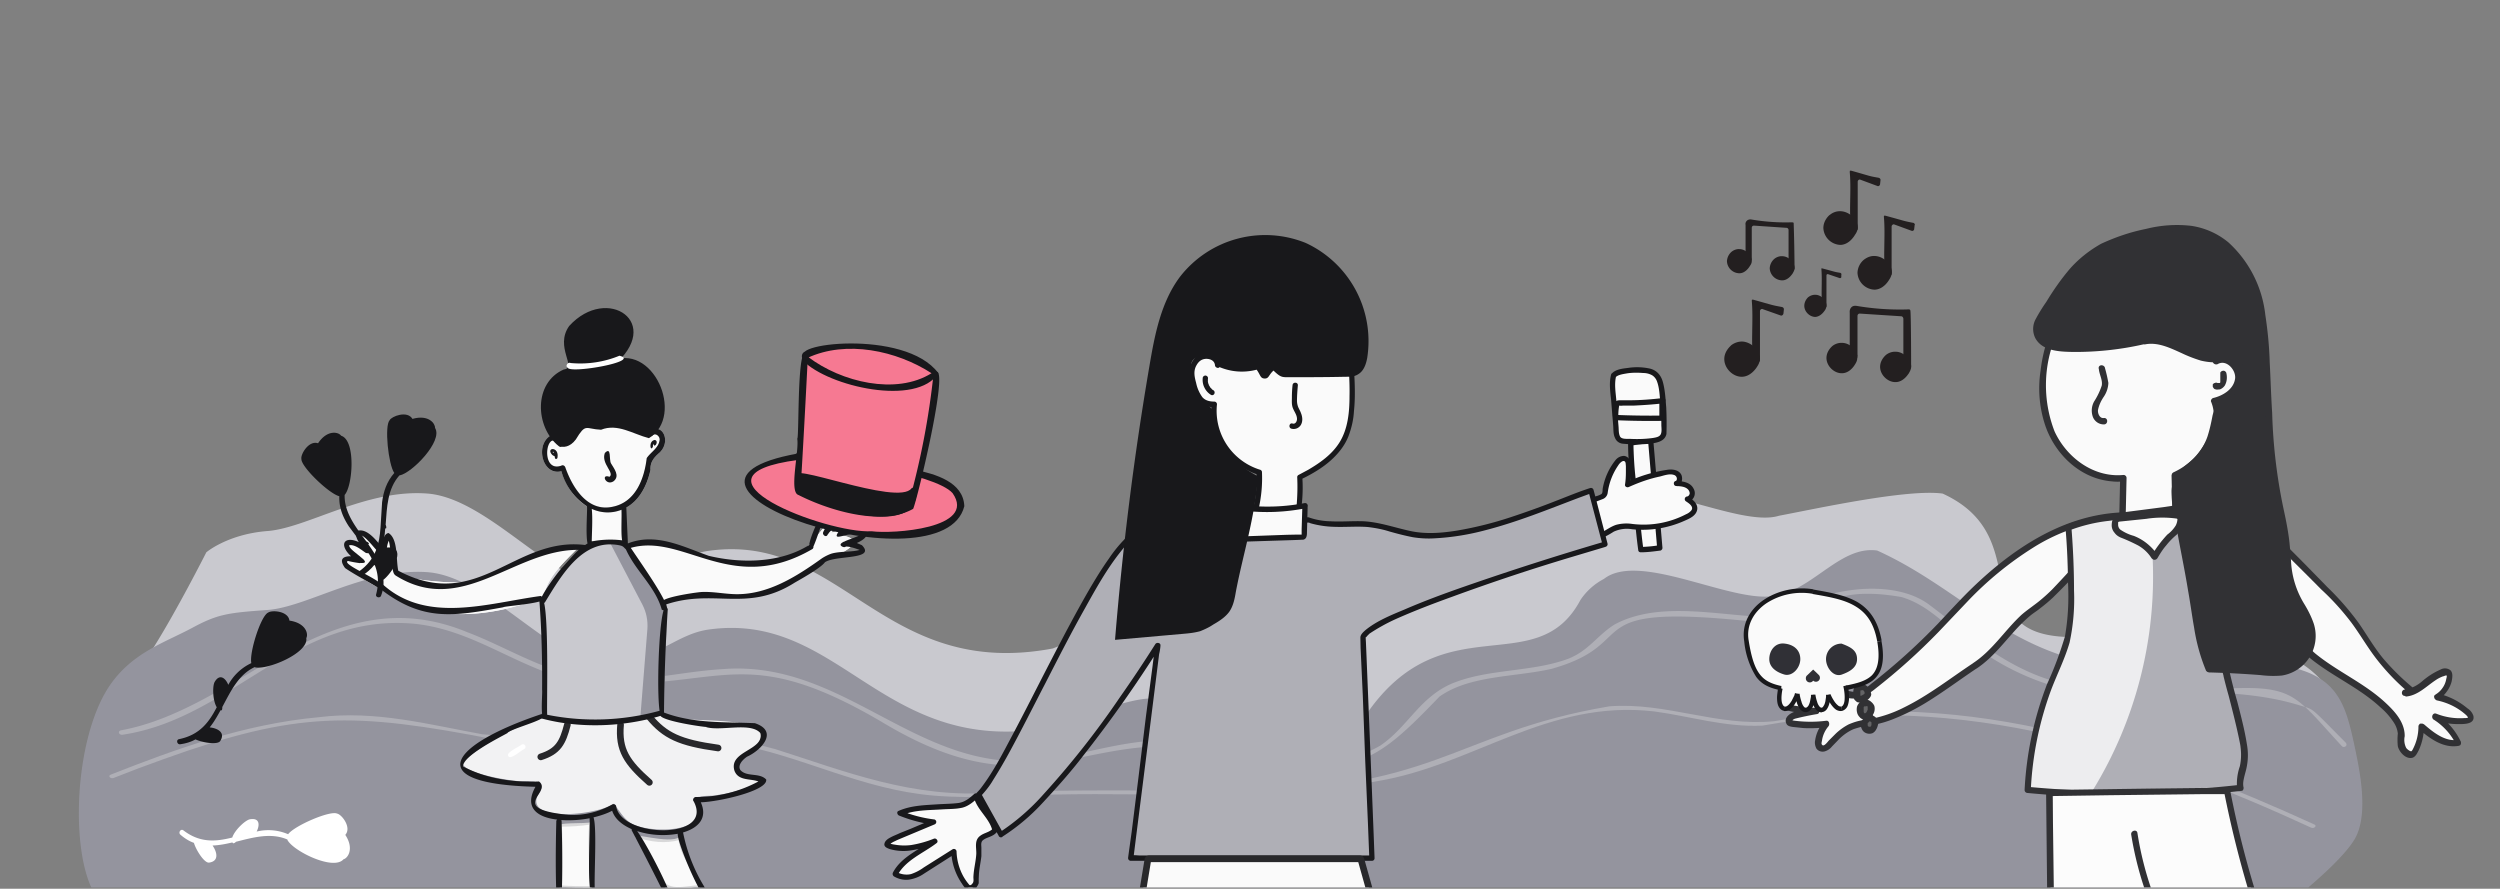 <svg xmlns="http://www.w3.org/2000/svg" width="1128" height="401" fill="none">
  <rect width="100%" height="100%" fill="#808080" stroke="none"/>
  <g clip-path="url(#a)">
    <path fill="#C9C9CF" d="M1046 360.3s-962.5 8.1-983.3-1.9c-20.7-10-9-41.5 6.3-65.8 10.8-17.1 24.1-43.4 24.1-43.4s9.6-8.2 27.6-9.6c18-1.4 44.5-19.1 72.3-16.9 27.8 2.3 57.5 42 80.5 41 23-1.1 31.2-13.2 46.5-15.2 59.7-8.2 78.3 58.5 155 44.1 0 0 33.4-13.3 44-12.9 29.3-.8 66 39.9 97.3 7.4 34.6-50.8 77-14.7 96.9-52a28.2 28.2 0 0 1 10.5-9.4c16.6-13 60.7 12.7 79 7 16-3 57.7-12.2 73.8-10 48.6 22.2-1.3 75.3 80.2 62.9 54.7-3.2 87.3 9.6 96.1 29.7.8 8-6.9 45-6.9 45Z"/>
    <path fill="#94949E" d="M1022.3 415.7S61.1 421 46.1 407.5c-15.1-13.4-14.2-74.4 4.4-99.6 10.2-13.8 23.9-18 36.4-24.7 11.5-6.2 16.1-6.7 34-8 18-1.4 44.6-19.2 72.4-17 27.8 2.4 57.3 42.1 80.4 41 23-1 31-13.2 46.4-15.2 59.8-8.1 78.3 58.6 155.1 44 0 0 33.4-13.2 44-12.8 29.3-.8 65.8 39.9 97.1 7.4 34.6-50.8 77-14.6 96.8-51.9a28.8 28.8 0 0 1 10.6-9.5c16.6-13 60.6 12.8 78.8 7.2 16-3.2 28.4-22.3 44.5-20 48.5 22 69.2 63.5 150.6 51 54.6-3.1 59.3 12 64.6 36.4 2.6 12.1 6.8 32.2 0 43.2-8.5 13.7-39.9 36.7-39.9 36.7Z"/>
    <path fill="#AFAFB6" d="M1056.6 336.6c-23.2-25-21-28.3-63.4-25.2-20.5.7-41.6 3.9-61.7-.5a114 114 0 0 1-43-21.2c-10.2-6.6-17.7-16.5-30.5-20.3-39-6.8-36.4 12-64 11.4-85.5-9.5-51.3 9-94 21-16.7 3.8-36.8 2.8-50.5 12.5-30.1 31.3-39 37.4-90.6 26.4-70-17.4-87.7 29.3-161.1-15-64.2-37.7-72.4-13.2-134.9-17.8-27.3-4.7-47.4-23.3-75.4-26.4-54.3-5.4-82.9 42.6-132.1 50-1.8.3-2.5-1.7-.7-2 54.2-10 93.7-70 156-44.3 16.7 6.3 31.7 16 50 20 22 4.7 43.5-2 65.4-3.3 54.9-4.3 87.2 46.5 142 41.2 20.3-2.1 39.3-9.7 60.1-9 31.1 1 66.2 19 94.6 2.3 12.8-8.6 18.2-23 34.4-28.8 15.8-5.8 34.4-4.5 50.2-10.3 9.4-3.6 13.3-10.7 21.2-15.6 20.8-11 47.8-3.6 71-3.2 9.7-.4 16.2-6.3 24.2-9.8 14.7-4.4 34.5-4.9 46.6 4.1 19.7 14.8 39 32.7 67.1 36.9 31.4 4.4 69.7-1 100.2 8.6 6.6 2 4 0 20.6 16.7 1.3 1.3-.6 2.8-1.7 1.6Z"/>
    <path fill="#AFAFB6" d="M1042.7 373.4c-73.2-33.8-157.3-62.3-247.5-46-17 .8-32.3-4.2-48.8-6.4-48.2-5.6-81.4 24.3-125.2 31.5-47.2 9-97 5-145.4 6-18 .3-36.2 2-54.2.5-33-2.7-59.5-18-91.2-23.6-35.1-8.1-71.2-1.4-106.8-1.7-64.5-12.5-89.2-13-150 8.9-7.6 2.7-15 5.5-22.3 8.4-1.5.6-2.8-1-1.3-1.5 29-11.4 60-22.8 93.9-25.9 25.4-3.2 49.5 3.3 73.7 7.7 27.4 2.8 54.5-3.7 82.1-1.5 17.2 1 34.1 3.8 50.1 8.2 31.4 10 62.3 22.5 98.5 19.6 34-1.5 68-.8 102-.9 97.3 1.5 104.3-25.9 175.8-38 25.6-2 48.8 9.3 74.5 6.7 88-16.1 172.5 14.1 243.6 46.6 1.4.5 0 2.1-1.5 1.4Z"/>
    <path fill="#18181B" d="M130.6 280c-.6-4.4-8-4.8-9.6-3.6-3.3 1.4-8.6 18.1-7.6 22.8A22.8 22.8 0 0 0 103 309c-1.2-3-3.9-5.3-6.2-1.2-1 2-.8 8.4 1 11.3-3.4 6.6-7.6 12.5-17 14.4-1.5.3-.9 2.6.6 2.3 2.7-.4 4.9-1.1 6.8-2.2 3.2 1.5 10.1 2.6 11.2.7 2.5-4-1.6-5.8-4.8-6.1 1.9-2.3 3.4-5 4.9-7.7h.5c.3-.4.3-.9.3-1.5 3.8-7.1 7.3-14.6 14.6-18l.2.1c5.4 1.3 24.2-6.4 23.1-13.2 1-1.7 0-6.8-7.7-7.9Z"/>
    <path fill="#fff" d="M155.8 376.7c3-3.4-1.7-9.3-3.7-9.6-3.2-1.5-19.3 5.5-22.1 9.3a22.5 22.5 0 0 0-14.2-1.2c1.5-3 1.4-6.4-3.2-5.5-2.2.6-6.8 5-7.8 8.2-7.2 1.8-14.4 2.6-22-3.2-1.2-1-2.6 1-1.3 2 2 1.7 4 2.9 6 3.6 1 3.4 4.8 9.3 6.9 8.9 4.7-.7 3.4-5 1.5-7.7 3-.1 6-.7 9-1.4 0 .2.2.3.3.4.5 0 .9-.3 1.3-.7 7.9-2 15.8-4.2 23.2-1v.2c2.6 5 20.8 14 25.3 8.7 1.8-.4 5-4.6.8-11Z"/>
    <path fill="#FAFAFA" d="M266.9 229c5 .2 9.5 1 14.5.7.1 4.6-.1 10 .5 14.6-5.5.6-10.4 0-16 0 .4-4.9.6-9.6.5-14.3m-5.8 17.4c-18.2-.6-32.7 12-50 15.4a128 128 0 0 1-28.7-2.6c-3.8-1-5-15.8-6.7-17.5l-1.4 6.8c-2-1.2-8.6-9.6-11.2-7.6 1.7 2.8 1.6 4.8 4 7-3.7 0-5.8-5-9.5-3.4-2.2 1 3.8 3.8 4.3 4.7-14.7 3.2 7 13.4 12 16.5 21.3 14.8 48.9 12 71.9 2.5 1.6-8.8 9.2-15.6 15.3-21.8"/>
    <path fill="#FAFAFA" d="M260.6 247.4c-18.2-.6-32.7 12-50 15.4a128 128 0 0 1-28.7-2.6c-3.8-1-5-15.8-6.7-17.5l-1.4 6.8c-2-1.2-8.6-9.6-11.2-7.6 1.7 2.8 1.6 4.8 4 7-3.7 0-5.8-5-9.5-3.4-2.2 1 3.8 3.8 4.3 4.7-14.7 3.2 7 13.4 12 16.5 21.3 14.8 48.9 12 71.9 2.5 1.6-8.8 9.2-15.6 15.3-21.8m23.4-.9c13-3.5 29.6 4.2 47 7.7 3.8.3 19.5-1.4 28.5-3.7 3.8-1 13-13.9 14.7-15.5l-6.4 5.8c2-1.2 8.5-9.5 11.2-7.5-1.7 2.7-1.7 4.7-4 6.9 3.6.2 5.8-4.9 9.5-3.3 2.2 1-3.8 3.8-4.3 4.7 14.7 3.2-7.7 10.9-12.7 13.9-19 18.5-49.5 11.5-68 15.5-6-8-12-16.8-15.5-24.5Z"/>
    <path fill="#FAFAFA" d="M284 246.5c13-3.5 29.6 4.2 47 7.7 3.8.3 19.5-1.4 28.5-3.7 3.8-1 13-13.9 14.7-15.5l-6.4 5.8c2-1.2 8.5-9.5 11.2-7.5-1.7 2.7-1.7 4.7-4 6.9 3.6.2 5.8-4.9 9.5-3.3 2.2 1-3.8 3.8-4.3 4.7 14.7 3.2-7.7 10.9-12.7 13.9-19 18.5-49.5 11.5-68 15.5-6-8-12-16.8-15.5-24.5Zm-31.1 125.9c4.5 0 9.1-.4 13.6-1-.7 9.5 0 19.4.3 29-4.6 0-9.3 0-14-.3l.2-27.4"/>
    <path fill="#D8D8D9" d="M252.9 373c4.6 0 9.2-.3 13.7-1l-.8-.5c-.6 9.6.1 19.3.4 28.9l.6-.6c-4.6.1-9.3 0-14-.3l.7.7c-.6-.6 1.2-28.2-.5-28-1.7-.2-.1 27.4-.7 28 4 1.8 10 .5 14.6.8.7-8.7.5-21.7-.5-30-1.8.8-16.6-.2-13.5 2Z"/>
    <path fill="#FAFAFA" d="M287.1 377.3c6.5 2 13.6 3 19.5 1 .7 8.2 7.1 14.3 9.3 21.8-4.8 0-11.6 2-15.7-.3a250 250 0 0 0-13-22.5Z"/>
    <path fill="#D8D8D9" d="M287 377.8c6.3 2 13.3 3.1 19.8 1.1l-.7-.4c.8 8.2 7 14.1 9.2 21.7l.5-.8c-6.6.1-15.5 3.7-17.7-4.8-1-1.5-11.1-21.5-11.5-17.1 4 6 7.7 12.4 11.1 18.8 1.6 3.6 2.5 5.6 7 5 3.6-.5 8.8.6 11.8-1.4-3-7.4-7.8-15-10-22.2-4.4 3.4-22.9-2.7-19.5.1Z"/>
    <path fill="#F2F2F3" d="M341.7 350.6c-3.8.8-10.7.2-9.7-5.2 1.1-4.4 6-6 9.2-8.7 13-15.8-35.3-9.4-42.4-14a124 124 0 0 1-53.9 1.4l-.8.2h-.2a106.4 106.4 0 0 0-35 19.2c-2.2 5.2 21.9 9 26.3 9 4.9-.3 12.6 0 7.3 6.5-5 12.3 27.2 8.7 34.5 3.6 3 3.9 5.3 8.6 10.4 10 8.2 3 32.4 3.3 27.8-10.7-2.5-4 6.6-2.2 9-3.3 2.6-.1 23.2-4.7 17.5-8Z"/>
    <path stroke="#28282B" stroke-linecap="round" stroke-linejoin="round" stroke-width="3" d="M256 327c-2.1 8.2-4.2 12-12 14.5m36-14.5c-1 11.4 2.8 17 13 26m0-29.5c7 8.4 13.6 11.6 31 14"/>
    <path fill="#C9C9CF" d="M291.7 259c-3.6-3.7-6.7-10-9.6-13.3-10.5-1.3-12.8.3-17.6 1.3a1 1 0 0 0-1.4.2l-.4.6c-8 10.3-20.3 19.7-16.7 34.2.4 11 .5 22.3 0 33.3-.5 6.8-1 9.4 7 9 14.4.9 29 1 43.2-1.4 3.8-.1 3.6-4.2 3.2-7-.6-12.8-.5-25.7.3-38.5.9-7.1-4.7-12.8-8-18.5Z"/>
    <path fill="#94949E" d="m282.8 244.5-7.4.7 14.5 27.7c1.7 3.3 2.5 7.1 2.2 11l-3.2 40 10.6-2.4 1.5-47.2-18.2-29.8Z"/>
    <path fill="#FAFAFA" d="M262.2 176.6c14-8.7 37.2 1 31.4 19.1 1.2-1.8 4.5-.9 5.2 1.2 1.4 4.7-4 7.5-6.1 11-1.7 27.6-31.1 30.1-38.6 3.2-6.2 3-10.3-5.5-7.5-10.5.4-2.6 4.8-4.8 5.6-1.4-3.8-9.2 1-18.3 10-22.5"/>
    <path fill="#D8D8D9" d="M262.7 177.7c13-8 35.2.4 29.7 17.7-.6 1.4 1.4 2 2.1 1 1.5-1.3 3.6.8 3.1 2.4-.4 3.4-4 5.3-5.7 8-1.1 9.3-5 20-15.6 21.8-11.2 2.4-18-8.7-21.2-17.8-.2-.7-1.1-1.1-1.8-.7-8.9 3.2-7.3-14.1-2.4-11l2.4-.3c-3.7-8.4 1.3-17.6 9.4-21.1 2.9-9.6-21.9 12.3-10.4 22.7 3.3-1.7-2.2-5.7-4.3-3.6-7 4.8-2.5 19.6 6.7 15.3l-1.8-.7c7 25.3 34.9 27.3 40.6.7-.2-3.4 1.4-5.7 4-7.8 5.7-5.2 1.2-14.5-5-9.3l2.2 1c6-19.6-18.2-29.5-33.2-20.5-1.4.8-.1 2.8 1.2 2.2Z"/>
    <path fill="#18181B" d="M253 200.5c-10.8-8.6-10.7-28.8 3.7-33.4 3.9-.5-3.3-10.9-.2-16.6 10.8-20 44.2-7.9 19.1 13.9 17.9-8.6 31.2 21.1 17.3 32.2-5.9-1.5-11.7-5.3-18-4.7-3.3 1-6.3 1.3-9.4-.1-5.7-.2-6.8 11.4-13.3 8.2"/>
    <path fill="#18181B" d="M253.8 199.7c-9.7-7.7-10.5-26.2 2.4-31 1.7-.8 3.4-1.6 3-3.7-8-16.2 7.3-28.5 21.9-21.2 9.8 10.9-12.9 22-4.8 21.6 16.6-7.5 28.1 19.3 16.4 30-6.4-2-13.3-6.4-20.2-4.3-4.8 1.4-9-3-12.5 2.8-1.7 2.3-3.8 6.5-7.2 5-5.3 0 1.7 6.5 7-.6 4.6-7.6 4.3-4.7 11.4-4.4 7.5-3 14.5 2 21.6 3.8 16.6-10.2 1.6-44.2-17.8-34.4l1.5 1.9c23.4-19.4-2.5-37-19.7-18.1-6.7 9.5 3.8 18.9-2.4 19.6-13.8 6-13 26-2.3 34.6 1.2 1.1 2.8-.5 1.7-1.6Zm19.1 4.7c-1.8 4.9 4.7 9 2 10.8.2 0 0 0 0-.1-4-1.4-1.4 4.4 2 2 2.9-2.4.2-5.6-1.2-8-1-1.6.3-7.9-2.8-4.7Z"/>
    <path fill="#fff" d="M256.2 166c1.7 2.6 33.2-3 23.3-5.5a46.5 46.5 0 0 1-22 3.3c-1.4-.6-2.6 1.5-1.3 2.1Z"/>
    <path fill="#18181B" d="M251.5 206.7c1.1-5.5-5.6-4.9-2.3-1.4 2.5 1.8 2.5-.4.1-1.2.1 0 .1.4.1.1l.1-.5c0-.1 0-.1 0 0 0 0-.3 0 0 0-.3 0 0 .1 0 0 .2.1.9 1.4.9 1.7-.3.8.1 2.5 1.1 1.3Zm43.1-5.2v-.5l.2-.5.2-.3c0 .2.2-.2.3-.3l.3-.2h-.1l-.4-.1-.1-.2c-.5 3.9 2.8-.2.5-.9-3.1.4-2 5.8-.9 3Z"/>
    <path fill="#18181B" d="M282.6 229c5-2.8 9-8.4 10.9-17-.2-3.3 1.4-5.5 4-7.7 4.8-4.4 2.3-11.7-2.2-10.7 3.3-17.8-19-26.6-33.4-18.3-3.6.5-14.8 12.2-12.2 21-.7 0-1.3 0-1.7.5-6.6 4.6-3 18 5.3 15.8a27.5 27.5 0 0 0 11.5 15.8c.4.3-.7 12.6.3 16.8l-1.1.7c-31.9-3.9-48.4 30.7-84.3 11.6-1.1-5.2 0-14.3-4.4-17-2 .3-2.8 3.5-3 6.4-3-3.8-7-8.6-11-7.4-1.1 1.6-.5 3.4.6 5.1-6.6-3-9.2 1.1-3.5 6.4-3.3-.1-5.8 1.1-2.7 5.3 4 2.8 10.9 6.4 15.1 9h.2l.2.1c19.4 15.2 33.2 12.7 55.9 8.6 0-.4 11.4-1.2 16.3-2.6 1 13.3 1.3 26.5 1.2 39.8.2 1-.4 7.5 0 10.8a1 1 0 0 0-.4.3h-.2c-39.9 13.4-55.3 31.3-2.4 32.7-5.3 9.5.9 13.8 9.8 14.8a1 1 0 0 0-.4.9c-1.4 57 4 55.8 2.4 0 0-.3 0-.5-.2-.7 4.1.3 8.7 0 12.8-.8.5 3.6-2 42 2.6 33.8-1-2.3 1-29-.8-34.2 3.3-.8 6.2-1.8 8.4-3 1.2 3.7 4.5 6.4 8.8 8.3v.5c6 11.4 11.8 22.8 17.5 34.4 6.3 5.3-8.8-25.4-15-34a38.5 38.5 0 0 0 18.3 1.2c-.5 4.2 14.7 39.7 16 29.8a74.8 74.8 0 0 1-13.6-30.4c6.9-2 11.2-6.5 8-13.6 8-.2 30.4-5.2 29.5-10.3-3.1-3.2-8.6-1-11.6-4.2-1.5-2.3 1.2-4.9 3-6.1 6.6-3 14.3-11.5 3.5-15.1-13.7-.6-27.8.2-41-4.8a839 839 0 0 1 1.7-46.7l-.3-.5-.4-1.6c21.7-7.2 36.5 3.7 57.8-9.7 1.3-.8 11.8-6.5 13.8-9.3 4.7-3.3 23.3-1 16.7-7.7l-2.3-1c7.8-3.4 5-7.9-3.8-6.2 7.2-8-.8-7.9-7.3-2.9.2-2.9-.8-5.4-4.4-4-1.1.6-5.5 10.1-6 14-13 8.2-30.6 8.4-45.3 4.9-11.8-4.2-23.9-10.6-36.5-5.6M255 210.8c-.2-.7-1.1-1.1-1.7-.7-9 3.2-7.3-14.1-2.5-11h.3l1.1 1.3c1.3-.7 1.2-1.7.6-2.5-3-8.2 2-16.8 9.8-20.2 13-8 35.2.4 29.7 17.7-.6 1.3 1.4 1.9 2.1 1 1.5-1.3 3.6.7 3.2 2.3-.5 3.5-4 5.3-5.8 8-1.1 9.3-5 20-15.6 22-11.2 2.3-18-8.8-21.2-18Zm12 18.8c4.4 2 9.1 2.1 13.4.4.2 3.4-.3 10.6.3 13.8a43 43 0 0 0-13.7.5c0-2.7.5-10.6 0-14.7Zm12.3 16.4c1.4.3 1.7.4 2.7 1.5.3.2.5.5.6.8 4.4 9.5 13.2 16.6 16 26.8l.8.3c-2.2 7-3.1 36.4-1.8 45.3a109.5 109.5 0 0 1-50.7 1.8c-.3-2.5.8-41.3-1.4-50.5l.3-.1c7.6-12.4 17-29 33.5-25.9Zm-34.8 23.2-.5-.3c-23.8 3.2-51.7 12.9-71.7-5.6a1 1 0 0 0-.8-.2c-3.8-3.2-17.4-8.8-14.5-10a45.8 45.8 0 0 0 5.5 1v-.1c2.8.2 2.5-.6 1.2-1.9l-.2-.1c-2.1-2-6.3-4.6-5.9-6 2.6-.4 5.4 2.1 7.5 3.5 5.3 1-1.7-5.5-2.1-7.9 2.4.7 6.5 6.7 9.2 9 1.3 1.1 2.2 1.3 2.4-.5-.3-2 0-4.2.8-6.1 1.1 3.4 1.1 13.6 2.6 15.2l.4.4c30 19 53.6-11.8 82.7-11.5-2 1.8-4.1 4.3-7.2 7.7-1 .9-7.1 8.8-9.4 13.4Zm74.2 58.9c6.7 1.9 20.1-2.4 24.4 2.7 1.8 7.8-14.5 8-11.7 17 1.8 4.6 7 3.4 10.8 4.8a59 59 0 0 1-28.2 7c-1 0-1.7 1.3-1 2 9.3 17.5-33 16.5-35 2.1-.2-.7-1.1-1.1-1.8-.7-5.9 3.3-12.6 5-19.4 4.7-28.6-2.8-7.2-10.2-13.6-15.1-11.7.5-24-1.3-34.3-6.8.1-4.8 15.5-12.5 20-15 1-1.6 12-4.5 15.4-6.6h.2c17 4.6 36.9 3.8 53.5-1.2 1.8 2.5 19.1 5 20.7 5Zm57.3-78.5c-1 .1-3.7 1.3-5.4 2.5-11.2 8-23.8 16-38 16-5.3 0-10.4-1.2-15.8-1-1.4 0-13.8 1.7-17.2 3.6-3.2-6.5-11.2-17.8-15-23.5 24-6.8 45.5 21.8 82 .5.3-.3.5-.7.4-1.1 1.9-4.2 2.9-8.8 5.2-12.7 2.3-.3.3 4.3-.6 5.8l-.1.2v.1c-.7 1.1 1 2.6 1.8 1.5v-.2h.1l.7-1c2.5-2.9 7-4.6 9.2-6a58.1 58.1 0 0 0-5 5.7c-1.5 2.2-.7 2.4 1.1 2 2.5-.5 6.8-2 9.3-1-1.5 1.2-5.8 2.3-8 3.5h-.3v.1c-1.3.7-1.7 1.5 0 2.2h.3v.1c.4 0 .8-.2 1.1-.3 2.3 0 5.2 1.3 6.1 1.5-3 1-8.1.6-12 1.5Z"/>
    <path fill="#fff" d="M235.3 336c-.7.8-7.1 3.4-6 5.1 1 2.1 6.2-2.9 7.2-3.1 1.4-.8.2-2.9-1.2-2Z"/>
    <path fill="#FAFAFA" d="m981.5 236.5-.5-22a30 30 0 0 0 13.5-11.6c4.5-6.6 7.5-14.3 4.3-21.6 5.2-1.2 10.3-5 11-10.2.7-5.3-5.5-10.7-10-7.9a64.5 64.5 0 0 0 5.5-24.7c0-8.6-4.3-16.7-11.6-21.3-3.8-1.9-8-2.8-12.3-2.8a57.6 57.6 0 0 0-58 45.9 53.9 53.9 0 0 0 3.4 37.4c6 11.3 18.6 19.5 31.3 18.2l-.5 22.3 23.9-1.7Z"/>
    <path fill="#313134" d="m982.9 236.5-.5-22-.7 1.3c2.8-1.3 5.3-3 7.7-4.8a36 36 0 0 0 6.8-8c4.3-6.5 7.1-14.6 4-22.2l-1 1.8c5.8-1.4 12.6-6.2 12.2-12.8-.4-5.7-6.8-11.2-12.4-8l2.1 1.7c3.6-8 5.5-16.6 5.6-25.3a28.4 28.4 0 0 0-7.4-18.6c-5.3-5.5-13-6.9-20.5-6.9a59 59 0 0 0-51.1 31.2 69.4 69.4 0 0 0-7 23.4c-1.2 8-.6 16 1.8 23.7 4.2 13.5 15.8 25 30.4 26.2 1.7.2 3.4.2 5.1 0l-1.4-1.4-.5 22.3c0 .4.2.8.4 1 .3.3.7.5 1 .5l21-1.5 3.1-.2c1.9 0 1.9-3 0-2.9l-21 1.4-3 .2 1.4 1.4.5-22.3c0-.4-.1-.7-.4-1-.3-.3-.6-.4-1-.4-13.5 1.3-25.7-7.9-31.1-19.7a57.8 57.8 0 0 1 1-44 56.4 56.4 0 0 1 45-34.6 34 34 0 0 1 20.6 2.6c5.3 3.5 8.9 9.1 9.9 15.4 1 7.8 0 15.6-3 22.9l-2 5.7c-.5 1.2 1 2.2 2.1 1.7 3.9-2.3 8.2 2.5 7.9 6.3-.5 5-5.6 8-10 9-.4.2-.7.5-.8.8a1 1 0 0 0 0 1c2.9 7.2 0 14.5-4 20.5-1.7 2.6-3.8 5-6.2 7a33 33 0 0 1-7 4.3l-.5.5-.2.8.5 22c-.3.7.1 1.5.8 1.8.7.3 1.5 0 1.8-.8v-1Z"/>
    <path fill="#FAFAFA" d="M1085.4 312.8c6.7-.3 11-7.8 17.6-9.3a2 2 0 0 1 1.8.3l.4.7v.8c-.2 3.8-2.3 7.3-5.6 9.2 5.1 1.1 10 3.5 14 7 .8.7 1.7 2 1 3.1l-.8.7-1.2.2c-4.7.4-9.5-.2-14-2 4.6 3 8.3 7 10.7 11.8-6.2 1.3-12-3-16.9-7.3 0 4-1 8-3 11.6-.3.4-.6.8-1 1-.5.2-1 .2-1.4 0-1-.3-1.7-.8-2.3-1.5-.6-.7-1-1.5-1.3-2.5-.2-1.6-.2-3.3 0-5-.2-5-4-9-7.6-12.5-10-9.6-26-16.2-36-25.9-7.5-7.7-38.1-44.1-45.8-51.6 5-4 10.4-7.7 16-11a3 3 0 0 1 1.6-.7c.5.1 1 .4 1.4.8a1136 1136 0 0 1 44.2 43.6c7.1 7.8 11.9 18.4 19 26.1a80 80 0 0 0 12.4 11.6"/>
    <path fill="#313134" d="M1085.4 314.3c5.4-.4 9.2-4.5 13.4-7.3a15 15 0 0 1 3.4-1.8c.3 0 1.4-.6 1.7-.4.3.2-.2 1.6-.2 1.8a9.6 9.6 0 0 1-1.7 3.9 9.7 9.7 0 0 1-3 2.8l-.7.6a2 2 0 0 0 .4 1.6l.7.5c5 1 9.7 3.3 13.5 6.8.2.3.7.7.6 1-.1.2-1.3.2-1.6.2-4.4.3-8.7-.4-12.7-2-1.6-.6-2.5 1.8-1.1 2.7a28 28 0 0 1 10.1 11.2l.9-2.1c-5.9 1-11.2-3.4-15.4-7-.3-.1-.5-.3-.8-.3h-.8c-.3 0-.5.3-.6.5-.2.2-.3.5-.3.8a22 22 0 0 1-2.6 10.4c-.4.7-.5 1-1.3.6a5 5 0 0 1-1.6-1.3 8 8 0 0 1-.7-5.3c.1-6.5-4.8-11.6-9.3-15.7-9.4-8.5-21.2-13.6-31-21.6-5.4-4.7-10.4-9.9-15-15.4l-18.5-21.4c-5.2-6-10.2-12-15.8-17.6v2a72 72 0 0 1 11.5-8.1l2.7-1.8 1.2-.8c.7-.4 1-.6 1.6-.1l2 1.8a1881.7 1881.7 0 0 1 33 32.5c5 4.6 9.5 9.6 13.6 15 4 5.4 7.5 11.6 11.8 17a99.4 99.4 0 0 0 15 15.3c1.5 1 3-1.5 1.5-2.5a108.3 108.3 0 0 1-14.1-13.8c-4.1-5-7.3-10.6-10.9-15.8-4.3-5.9-9.1-11.4-14.3-16.4-11-11.3-22-22.6-33.7-33.2-1-.9-1.8-1.7-2.8-2.4-2.6-1.8-5 .4-7.2 1.8a80.4 80.4 0 0 0-13.3 9.5c-.3.3-.5.6-.5 1s.2.8.5 1c5 5 9.6 10.5 14.2 15.8l19.5 22.3c4.7 5.8 9.8 11.3 15.4 16.2 10.1 8.3 22.5 13.5 32 22.4 2.5 2.1 4.6 4.6 6.3 7.3a11 11 0 0 1 1.5 4.5c-.2 1.9-.2 3.8 0 5.7.6 2.6 3.6 6 6.6 5.2 1.5-.5 2.2-2.2 2.9-3.5a26.2 26.2 0 0 0 2.3-10.6l-2.5 1c5.1 4.4 11.2 9 18.3 7.7l.6-.3.3-.6v-.6c0-.2 0-.4-.2-.6-2.4-5-6.3-9.4-11-12.4l-1.2 2.7c3.5 1.3 7.1 2 10.8 2 2.5 0 8 .3 7.2-3.7a6.4 6.4 0 0 0-2.7-3.4 31.7 31.7 0 0 0-13.5-6.7l.4 2.6c1.5-.9 2.8-2 3.8-3.5 1-1.3 1.8-3 2.2-4.6.3-1.6.7-3.8-.6-5a4 4 0 0 0-4.4-.3c-3 1.3-5.6 3-8 5-2.3 2.1-5 3.5-8 4-1.9 0-2 3 0 2.9l.2.2Z"/>
    <path fill="#FAFAFA" d="M891.1 300.4c-10.6 7-20.7 15-32.3 20.6a56.6 56.6 0 0 1-17.9 5.3c-6.2.8-10.6 4.6-14.9 9.3-.6.8-1.4 1.5-2.2 2-.5.2-1 .2-1.5.2s-1-.3-1.3-.6c-.2-.4-.4-.8-.4-1.2v-1.2c.3-3 1.5-5.8 3.4-8a57.8 57.8 0 0 1-16.4-.6l-.2-.8c0-.3 0-.6.2-.8a6.1 6.1 0 0 1 4.6-2.5c2.5-.5 5-1 7.5-1.3a69.7 69.7 0 0 1-14.4-2l-1-.8a2 2 0 0 1 0-1.4c.2-.4.5-.8.9-1a5 5 0 0 1 2.6-.8 77 77 0 0 1 14.4-.2c-3.4-.2-6.8-.8-10.1-1.5a6.1 6.1 0 0 1-3.4-1.7 2.2 2.2 0 0 1 .3-3.2 47.4 47.4 0 0 1 15.1 1c3.9 1 8 4 11.7 4.5 4.7.6 9.8-4.3 13.3-7 10.7-8.6 20.8-18 30.1-28.2 10.3-11.7 22-22 34.7-30.8a87.5 87.5 0 0 1 43.5-15s-27 33.9-38.3 41.2c-11.3 7.4-16.8 19.1-28 26.5Z"/>
    <path fill="#313134" d="M890.3 299.2c-10.3 6.8-20 14.5-31.2 20a56.9 56.9 0 0 1-17.5 5.6c-2.5.2-5 1-7.4 2a25.6 25.6 0 0 0-6 4.3l-3.1 3.1c-.5.6-2.3 3-3 1.8-.5-.4 0-1.6 0-2a13 13 0 0 1 2.9-6.3c.7-.9.3-2.7-1-2.5a56.2 56.2 0 0 1-15.6-.2c.2.4.3.4.4 0 .1-.3.6-.5 1-.7a124.4 124.4 0 0 1 10-2.1c1.7-.2 1.2-2.8-.3-2.8a74.4 74.4 0 0 1-12.4-1.5c-.5 0-2.3-.3-1.4-1.1 1-.8 2.5-.6 3.5-.7a69 69 0 0 1 12.8 0c1.8 0 1.8-2.8 0-3-3.5-.2-7-.7-10.3-1.6-.7-.2-2.5-.6-2.4-1.7 0-.5.3-.4.8-.5h3a39.4 39.4 0 0 1 18.4 4.8 11 11 0 0 0 7.6.7 23 23 0 0 0 7-4 278.2 278.2 0 0 0 28.6-25.7l13.3-14a153 153 0 0 1 29.2-23.9 84.6 84.6 0 0 1 39.8-13l-1-2.5a542.4 542.4 0 0 1-30 34.2 76.7 76.7 0 0 1-6 5.4c-2.6 2.1-5.5 4-8 6.2-7.5 7-13 15.9-21.6 21.6-1.5 1 0 3.5 1.5 2.5 7.8-5.2 13-12.8 19.5-19.5 1.6-1.6 3.3-3.2 5-4.6 1.4-1.1 2.9-2 4.2-3.1a70 70 0 0 0 5.7-4.8c9.1-8.9 17.7-18.3 25.7-28.2 2.1-2.6 4.2-5 6.2-7.7a1.5 1.5 0 0 0-1-2.5c-27 1.2-50.3 17.2-69 35.7-4.7 4.7-9.2 9.6-13.8 14.5a279.2 279.2 0 0 1-30.2 27.2 15 15 0 0 1-7.2 3.6c-3-.2-5.8-1.2-8.3-2.7-3.4-1.5-7-2.5-10.7-2.9l-6-.3c-1.6-.3-3.3.1-4.6 1a4 4 0 0 0-.9 2c0 .6 0 1.3.3 2 .4.6.8 1.2 1.4 1.7a5 5 0 0 0 2 1 52 52 0 0 0 11.9 2v-3c-3.7-.2-7.5-.2-11.2 0-2.7.2-7.2 0-8.1 3.3-1 3.4 3.5 4.3 5.9 4.8 3.5.6 7.2 1 10.8 1.1l-.4-2.8c-3 .3-6.2.9-9.2 1.7-2 .6-5 2.5-4 5.1.4 1.4 1.8 1.6 3 1.8l4.8.5c3.4.2 6.8 0 10.2-.3l-1-2.5a16 16 0 0 0-3.9 8.3c-.3 1.3 0 2.7.6 3.8a3.5 3.5 0 0 0 3.8 1.2 6.5 6.5 0 0 0 3.2-2.2l3.1-3.2c2-2 4.1-3.5 6.6-4.6 3-1 6-1.7 9.2-2 3.3-.6 6.5-1.6 9.6-2.9 6.2-2.5 12-5.7 17.6-9.4 6.5-4.2 12.7-8.8 19-13 1.7-1 .3-3.6-1.4-2.5Z"/>
    <path fill="#EDEDEF" d="M933.5 238.8a294 294 0 0 1 1 35.1c0 4.8-.5 9.5-1.4 14.1-1.8 6.1-4 12-6.7 17.8a151.2 151.2 0 0 0-11.4 50.7c32 3 64.1 2.8 96-.8-.8-3.4.8-6.9 1.5-10.3a34 34 0 0 0-.9-13.1c-4-19.7-11-39-11.5-59.2 0-12.5 1.6-25 4.8-37 .3-1 .3-2 0-3-.4-.7-.8-1.2-1.4-1.6a16.1 16.1 0 0 0-7.5-3c-3-.3-6-.2-8.9.3l-32.3 4.3c-7.5.6-15 2.4-22 5"/>
    <path fill="#AFAFB6" d="M944.3 356.5a184.3 184.3 0 0 0 27-104.1l13.7-16s12.7 54.1 20 73.1c7.3 19 7.3 45.6 7.3 45.6l-68 1.4Z"/>
    <path fill="#313134" d="M932 238.8c.7 8.1 1 16.3 1.1 24.4.4 8 0 16-1.4 24-2.2 7.3-4.8 14.4-8 21.3a153.8 153.8 0 0 0-10.2 47.9c0 .4.1.7.4 1 .3.3.7.4 1 .4a463.7 463.7 0 0 0 96.7-1c.2 0 .3-.2.5-.4l.2-.6v-.6c-.6-3.1 1-6.5 1.5-9.6.6-3.2.6-6.5 0-9.8-1-6.4-2.7-12.8-4.3-19.1a224.8 224.8 0 0 1-7.7-38.8c-.6-13.5.8-27 4.2-40 .5-1.3.7-2.7.7-4.2a5 5 0 0 0-.7-1.9c-.3-.5-.8-1-1.4-1.4-2.3-1.9-5.2-3-8.2-3.5-3.3-.3-6.7-.2-10 .4l-10.1 1.5-23.2 3c-7.2.8-14.3 2.5-21 5.1-1.7.7-.3 3.1 1.4 2.5a71.5 71.5 0 0 1 18.1-4.4l19.7-2.7 10-1.4c3.3-.4 6.7-1 10-1.3 3.1-.3 6.3.2 9 1.5 1 .6 2.8 1.4 3.1 2.5.4 1-.4 3.3-.6 4.5a135 135 0 0 0-4.2 38.5 201 201 0 0 0 7 37.4c1.8 7 3.6 14 5 21 .7 3.6.8 7.2 0 10.8a24 24 0 0 0-1.2 10.2l1.4-1.9a463 463 0 0 1-96 .9l1.5 1.4a151 151 0 0 1 9.2-45.2c2.7-7.1 6.2-14 8.3-21.3a93.1 93.1 0 0 0 2-23.5c0-9.2-.4-18.4-1.1-27.5-.2-1.9-3.1-1.9-3 0h.2Z"/>
    <path fill="#313134" d="M967.4 153.7c-11.3 2.8-23 4-34.7 3.5a18 18 0 0 1-10.4-2.5 8.7 8.7 0 0 1-2.1-2c-2.8-4-.8-7.5 1.1-10.7 7.3-11.9 15.2-24.3 27.6-30.7 3.5-1.7 7.1-3 10.9-4.1 12-3.7 25.2-6.5 36.7-1.7a41 41 0 0 1 21.2 24.4c3.4 10.6 5.2 21.6 5.3 32.7 1 21.3 1.4 42.7 5.5 63.6 1.2 5.9 2.7 11.7 3.4 17.7.8 7 .5 14.4 2.9 21.1 1.8 5.3 5.1 9.9 7.4 14.9a16.8 16.8 0 0 1 1 11c-.6 2.5-2 5-3.8 7a16.7 16.7 0 0 1-14.1 5.6c-9.4-.8-19-1.4-28.5-1.6-4.6-8.7-6.5-28.2-8.3-37.9l-6.2-33.6c-1-5-1.8-10.6 1-15 1.9-2.5 4.1-4.6 6.7-6.5 4.4-4 7.5-9.2 8.8-15 1-5.1 1.3-9.5 4.8-13.3 2.3-2.4 6.8-5.4 7.8-8.5.7-3.1 0-6.4-2-8.8a11 11 0 0 0-8.4-1.6c-11.5 1.3-22.1-10.4-33.3-8"/>
    <path fill="#313134" d="M967.1 152.3a120 120 0 0 1-31 3.4c-3.3.2-6.5 0-9.7-.8-3.2-.5-5.7-3-6.2-6.1.3-2.8 1.3-5.3 3.1-7.4 3-5 6.2-9.8 9.7-14.5 3.5-4.6 7.7-8.7 12.4-12a61 61 0 0 1 18-7.6c12-3.4 25.7-5.4 36.9 1.6a44.5 44.5 0 0 1 18.2 28.6c1.4 6.7 2.2 13.5 2.5 20.4l1 21.4c.5 14.3 1.8 28.5 4 42.7 1.3 7 3.2 14 4 21 1 7 .7 13.7 2.5 20.3 1.8 6.7 5.7 11.4 8.2 17.3a15.4 15.4 0 0 1-12.8 21.6 660.7 660.7 0 0 0-31.1-1.6l1.2.7c-2.3-5-3.8-10.1-4.6-15.5-1.1-5.7-1.9-11.6-2.8-17.5-1.1-7-2.5-14-3.9-21l-2.3-12.6c-.9-3.7-1.4-7.5-1.7-11.3-.3-3.4.9-6.8 3.2-9.3 2.5-2.4 5.3-4.3 7.6-7a30 30 0 0 0 5.1-8.7 73 73 0 0 0 2.4-9.8c.6-3 2.1-5.9 4.4-8 2.4-1.8 4.6-3.8 6.4-6.2a9.8 9.8 0 0 0 .5-8c-.6-2.7-2.7-5-5.5-5.6a77 77 0 0 0-9.6-.3c-3-.4-6-1.2-8.7-2.5-5.5-2.4-11-5.5-17.2-5.8-1.4 0-2.9 0-4.3.3-1.8.4-1 3.1.8 2.9 5.8-1.2 11.6 1.7 16.7 4 2.7 1.3 5.6 2.4 8.5 3.3 2.9.7 6 1 9 .6 2.8-.2 6.1 0 7.2 3a7.3 7.3 0 0 1-.1 7.1c-2 2.3-4.1 4.4-6.4 6.2a17 17 0 0 0-4.4 7.9c-.6 3.2-1.3 6.4-2.3 9.5a27 27 0 0 1-5 8.7c-2.3 2.5-5.2 4.3-7.5 6.8a14.5 14.5 0 0 0-3.7 9c0 3.6.3 7.1 1.1 10.5l2.3 12.4c1.4 7.4 2.9 14.9 4.1 22.3 1 5.5 1.7 11 2.7 16.6a83.8 83.8 0 0 0 5.4 19.4l.6.5.7.2c7.8.2 15.5.6 23.2 1.2 3.2.4 6.5.5 9.7.2a18.1 18.1 0 0 0 14.4-23.3c-1-3-2.5-6-4.2-8.8a40.5 40.5 0 0 1-6.1-19.8c-.3-3.5-.5-7-1-10.6-.5-3.6-1.2-7.3-2-11a241.3 241.3 0 0 1-5.5-45c-.5-7.7-.7-15.2-1.1-22.7-.2-7.2-.9-14.4-2-21.6a52 52 0 0 0-16.6-32.6 34 34 0 0 0-16.8-7.5c-6.9-.8-13.8-.3-20.5 1.4-7 1.4-13.7 3.7-20.2 6.7-5.3 3-10 6.7-14 11.2-4 4.7-7.5 9.7-10.7 15a74 74 0 0 0-4.7 7.6 9.3 9.3 0 0 0-.4 8.5c3.1 6.2 11.2 6.4 17.3 6.5a139.3 139.3 0 0 0 32.4-3.6c1.8-.5 1-3.1-.8-2.8Z"/>
    <path fill="#313134" d="M998.8 175.3c.4.3.9.4 1.4.5l1.4-.1c.9-.3 1.7-1 2.2-1.7 1-1.7 1.2-3.8.7-5.8-.1-.3-.4-.6-.7-.8a1.6 1.6 0 0 0-2 .7v4.4-.2.2l-.2.3c.2 0 .2-.3 0 0h-.4c-.2 0 .3 0 0 0h-.4c-.1 0-.1 0 0 0h-.1c-.3 0 .3 0 0 0h-.2c-.4-.2-.8-.2-1.1 0-.4 0-.7.3-1 .6v1.1c.2.4.4.7.7.9h-.3Zm-51.8-8.8c.2 2.5 1.8 5 1.3 7.5a31 31 0 0 1-3.4 7.1 8.4 8.4 0 0 0-.6 7 5.3 5.3 0 0 0 5 3.4c1.9 0 2-3 0-2.9-1.8.3-2.8-1.8-2.7-3.5.4-2.2 1.4-4.3 2.7-6.2a12 12 0 0 0 2-6.1 64 64 0 0 0-1.5-6.6c-.2-1.8-3-1.9-2.9 0l.1.3Z"/>
    <path fill="#646466" d="M840 310.2h-1.1c-.4.1-.6.4-.8.7a4 4 0 0 0-.5 2.1 2.7 2.7 0 0 0 .6 2.5l.9.3h.9l1.6-.8c.5-.4 1-.8 1.1-1.4 0-.4 0-.8-.3-1.2-.4-1.2-1.5-2.5-2.4-2.2Z"/>
    <path fill="#313134" d="M840.7 308.8a3 3 0 0 0-1.4-.3 3 3 0 0 0-1.4.4 4 4 0 0 0-1.6 2.3 10 10 0 0 0-.1 2.3c0 .8.2 1.6.6 2.3l1.1 1 1.5.3a5 5 0 0 0 2.5-.8c.7-.4 1.4-1 1.9-1.7.3-.4.5-.9.5-1.4a6 6 0 0 0-1.9-3.6l-1.1-.8c-.6-.2-1.2-.3-1.7-.2-.4.1-.7.4-.9.7-.2.3-.2.7-.1 1.1 0 .4.3.7.6.9.4.1.8.2 1.2.1-.5 0-.3 0 0 0h-.2.4c.2 0 .3.4.5.5-.2-.2.2.2 0 0l.2.4v.5c0-.3 0 .1 0 0v.2-.2l-.1.3c0-.3.2-.3 0 0l-.3.2-.7.4-.4.2h-.4c.1 0 .3 0 0 0-.2 0 .3.2 0 0s-.3-.1 0 0v-.2c0 .2 0 .2 0 0v-.4c0-.2 0 .3 0 0v-1.5.2-.6h-.4c-.3 0 .2 0 0 0 .3.2.7.2 1 0 .5 0 .8-.3 1-.7.4-.6.1-1.5-.5-2h.2v.1Z"/>
    <path fill="#646466" d="M841.9 317a3 3 0 0 0-1.5.8c-.5.3-.8.8-1 1.3-.4 1-.2 2.2.4 3.1.2.3.5.6.9.8l1 .2c.7-.1 1.2-.5 1.6-1a4 4 0 0 0 1-2.8 3.5 3.5 0 0 0-2.5-2.5"/>
    <path fill="#313134" d="M841.5 315.6a5 5 0 0 0-3.6 3.2c-.2.9-.2 1.8 0 2.6.2 1 .7 1.7 1.3 2.3.3.4.7.6 1.2.8.4.2.9.3 1.4.3 1 0 1.9-.6 2.5-1.4a5 5 0 0 0 1.4-4.9 5 5 0 0 0-1.4-1.8c-.6-.6-1.5-1-2.4-1.1-.3 0-.5 0-.8.2l-.5.7v.8c0 .3.2.5.4.7.3.3.7.4 1 .5-.5 0-.2 0 0 0h.3c-.3-.2.2 0 0 0 .2 0 .3.2.4.4v.5c0-.3 0 .3 0 0v.8c0-.1 0 .3-.2.4l-.2.4v.2l-.3.3-.3.3s.2-.2 0 0h-.6v-.2c-.2-.2 0 .2 0 0l-.2-.3V319c-.2 0 .2 0 0 0l.3-.3h.2c-.3 0 .3 0 0 0h.5c.3 0 .6-.3.8-.6V317c-.1-.4-.4-.7-.7-.9h-1.1l.6-.6Z"/>
    <path fill="#646466" d="M843.8 324c-.9.3-2.7 2-2.8 2.8 0 .4 0 .8.2 1.2l.6 1c.3.4.7.6 1.1.7h1.3a3.3 3.3 0 0 0 1.6-2.2 2.8 2.8 0 0 0 0-2.2 3.1 3.1 0 0 0-2-1.3Z"/>
    <path fill="#313134" d="M843.4 322.6c-.7.2-1.2.5-1.7 1a4.7 4.7 0 0 0-2.2 3c0 .8.2 1.6.6 2.4.8 1.8 3 2.5 4.8 1.8a4 4 0 0 0 1.7-1.8c.4-.6.6-1.4.8-2.2.2-1-.1-2.2-1-3-.6-.7-1.5-1-2.4-1.2-.4-.2-.7-.2-1 0-.4.2-.7.5-.8.8v1.1c.2.4.5.6.9.7l.9.4.4.3c-.4 0-.3 0 0 0v.2c0-.4 0 0 0 0v1.1l-.4.7c-.2.2.3-.2 0 0h-.3c.2 0 .3 0 0 0h-.3c-.3 0 .2 0 0 0h-.3c-.2 0 .3.2 0 0l-.2-.3c-.1 0 .2.3 0 0l-.2-.2v-1.1c0-.2 0 .5 0 0v.2-.2c-.2.3 0-.2 0 0l1-1h.5l.2-.2c-.3 0 .4 0 0 0 .4 0 .7-.3.9-.6.2-.4.2-.8.1-1.1-.1-.4-.3-.7-.7-1h-1l-.4.2Z"/>
    <path fill="#FCFCFC" d="M1021.3 418c-6.9-20-12.3-40.4-16.4-61.2l-80.2 1 .7 60.3h95.9Z"/>
    <path fill="#313134" d="M1022.7 417.7a441.9 441.9 0 0 1-16.5-61.3c0-.3-.2-.5-.5-.7-.2-.2-.5-.3-.8-.3l-27.2.3-43.2.6h-9.8c-.8 0-1.5.7-1.5 1.4l.5 46.8V418c0 .4.2.8.5 1 .3.3.6.5 1 .5h84c3.9 0 7.8.2 11.7 0h.2c.4 0 .8-.2 1-.4.3-.3.5-.7.5-1 0-.4-.2-.8-.5-1-.2-.3-.6-.5-1-.5h-95.7l1.5 1.4-.6-46.7-.1-13.6-1.5 1.5 27.2-.4 43.2-.5h9.8l-1.4-1.1a485.9 485.9 0 0 0 16.3 61.2c.7 1.8 3.5 1 2.9-.7Z"/>
    <path fill="#313134" d="M961.6 376.6c2.3 14.3 6.6 28.2 12.9 41.3.7 1.7 3.2.2 2.4-1.5a147.4 147.4 0 0 1-12.5-40.6c-.3-1.8-3.1-1-2.8.8Z"/>
    <path fill="#FAFAFA" d="M955.8 234c-1.9 0-2 3.4-1 5a9.3 9.3 0 0 0 4.8 3.1c5 1.6 9.5 4.8 12.6 9a46.5 46.5 0 0 1 10-12 8 8 0 0 0 1.7-4.6 2 2 0 0 0-.2-1.3c-.4-.4-.9-.6-1.4-.7-4-.6-8.2-.6-12.3 0l-14 1.5"/>
    <path stroke="#FAFAFA" d="M955.8 234c-1.9 0-2 3.4-1 5a9.3 9.3 0 0 0 4.8 3.1c5 1.6 9.5 4.8 12.6 9a46.5 46.5 0 0 1 10-12 8 8 0 0 0 1.7-4.6 2 2 0 0 0-.2-1.3c-.4-.4-.9-.6-1.4-.7-4-.6-8.2-.6-12.3 0l-14 1.5"/>
    <path fill="#313134" d="M955.8 232.5c-2.3.2-3 2.4-3 4.6a5 5 0 0 0 1.3 3.3c.7 1 1.7 1.7 2.9 2.2 2.6 1 5.2 2.2 7.7 3.5a17 17 0 0 1 6.1 5.8l.6.5c.7.4 1.6.1 2-.5 1.2-2 2.4-4 3.9-5.7a32 32 0 0 1 4.4-4.6c1.6-1.3 2.7-3.2 3.3-5.2.4-1.7.6-3.8-1.2-4.9-2-.8-4-1.1-6.1-1-2.5 0-5 .2-7.4.5l-14.5 1.5c-1.8.1-1.9 3 0 2.9l12.6-1.3a47.4 47.4 0 0 1 13.8-.1c.3.2.3.3.2.9a7 7 0 0 1-.7 2.2c-1 1.6-2.3 3-3.8 4.1-2.7 2.9-5 6-7 9.3h2.7c-2.7-3.9-6.4-7-10.8-8.7a20 20 0 0 1-6.2-2.9 3 3 0 0 1-.9-2v-1.1c0-.3.3-.4 0-.3 1.9-.2 1.9-3.1 0-3h.1Z"/>
    <path fill="#FAFAFA" fill-rule="evenodd" d="M833.7 310.2c8.8-2 17.3-3.8 14.3-20.9-3.1-17.6-15.1-19.7-30-22.3-14.9-2.6-32.5 7.1-30 22.3 2.5 15.1 6.2 19.4 15.4 21.3h.2-.3s-1.8 8.5 1.7 9.2c3.4.8 6-6.7 6-6.7s.8 7.8 4 7.3c2.9-.5 3-6.8 3-6.8s1 7.1 4 6.8c2.9-.3 3-6.8 3-6.8s2.6 6.7 5.9 6.2c3.5-.5 2.2-8.2 2-9.4l.8-.2Z" clip-rule="evenodd"/>
    <path fill="#18181B" d="m848 289.3-1 .2 1-.2Zm-14.3 21 .2.9-.2-1ZM818 267l.2-1-.2 1Zm-30 22.3 1-.2-1 .2Zm15.4 21.3-.2 1 .2-1Zm.2 0v1l.2-2-.2 1Zm-.3 0v-1h-.8l-.2.8 1 .2Zm1.7 9.2-.2 1 .2-1Zm6-6.7h1l-2-.3 1 .3Zm4 7.3.2 1-.2-1Zm3-6.8 1-.1h-2 1Zm4 6.8.1 1-.1-1Zm3-6.8 1-.4-2 .4h1Zm5.9 6.2.1 1-.1-1Zm2-9.4-.2-1-1 .2.2 1 1-.2Zm14.1-21c1.5 8.5 0 12.8-2.4 15.3-2.7 2.6-6.7 3.6-11.1 4.5l.4 2c4.3-1 9-2 12-5 3.3-3.2 4.6-8.4 3-17l-1.9.3ZM817.8 268c7.5 1.3 14 2.4 19.1 5.4 5 2.9 8.6 7.5 10.1 16l2-.3c-1.6-9-5.5-14.2-11-17.5-5.5-3.1-12.4-4.3-19.8-5.6l-.4 2ZM789 289c-1.2-7 2.4-13 8-16.8a29.3 29.3 0 0 1 20.8-4.3l.4-2c-7.7-1.3-16 .5-22.3 4.7-6.1 4.1-10.2 10.7-8.9 18.8l2-.4Zm14.6 20.5c-4.5-1-7.4-2.4-9.6-5.3-2.3-3-3.8-7.6-5-15.2l-2 .4a36.5 36.5 0 0 0 5.4 16c2.6 3.5 6 5 10.8 6l.4-2Zm.2 0h-.2l-.4 2h.2l.4-2Zm-.5 2h.3v-2h-.3v2Zm2 7.3c-.5-.1-.8-.5-1.1-1.2-.3-.7-.4-1.7-.4-2.8a21.2 21.2 0 0 1 .5-4l-1-.3-1-.2a14 14 0 0 0-.2 1.4c-.1.8-.3 2-.3 3.1 0 1.2.1 2.4.5 3.5.4 1 1.2 2.1 2.5 2.4l.5-2Zm5.6-5.8-1-.3a13.3 13.3 0 0 1-.3 1.1l-1.2 2.4c-.5.8-1 1.5-1.6 2-.6.5-1.1.7-1.5.6l-.5 2c1.3.2 2.4-.3 3.2-1 .9-.7 1.6-1.7 2.1-2.6a21.4 21.4 0 0 0 1.7-3.5v-.3l-.9-.4Zm4 6.3c-.4 0-.7 0-1.1-.6-.4-.5-.8-1.3-1-2.2a18.9 18.9 0 0 1-.8-3.3v-.2h-1l-1 .1v.4a23 23 0 0 0 .8 3.7c.3 1 .8 2 1.4 2.8.7.8 1.7 1.5 3 1.3l-.3-2Zm3.2-5.8h-1a7 7 0 0 1 0 .9l-.4 2a7 7 0 0 1-.8 2.1c-.4.5-.7.7-1 .8l.3 2c1-.2 1.8-1 2.3-1.7.6-.8.9-1.8 1.1-2.6a17.7 17.7 0 0 0 .5-3.2v-.2l-1-.1Zm3.8 5.8c-.3 0-.6-.1-1-.6s-.8-1.2-1-2a17.3 17.3 0 0 1-.8-3.3h-1l-1 .2v.4a21.4 21.4 0 0 0 .9 3.4c.3 1 .7 2 1.3 2.7.7.8 1.6 1.4 2.8 1.3l-.2-2Zm3-5.8h-1a7.8 7.8 0 0 1 0 1l-.3 2c-.2.8-.4 1.5-.8 2-.3.6-.6.8-1 .8l.3 2c1.1-.1 2-.9 2.4-1.7.5-.8.8-1.7 1-2.6a18 18 0 0 0 .5-3.4v-.1h-1Zm5.8 5.3a2 2 0 0 1-1.5-.6 8.3 8.3 0 0 1-1.7-2 18.1 18.1 0 0 1-1.6-3l-1 .3-.9.3v.1a14 14 0 0 0 .5 1l1.3 2.4c.6.9 1.3 1.8 2.1 2.5a4 4 0 0 0 3.1 1l-.3-2Zm1.2-8.3c.1.6.5 2.7.4 4.7 0 1-.2 2-.5 2.6-.3.6-.6.9-1 1l.2 2a3.9 3.9 0 0 0 2.6-2.2c.4-1 .6-2.1.7-3.3 0-2.2-.3-4.5-.4-5.2l-2 .4Zm1.6-1.4-.8.2.4 2 .8-.2-.4-2Z"/>
    <path fill="#303036" d="M837.9 297.4c0 3.8-3.3 5.7-7 7-3.7 1.2-7-3.2-7-7a7 7 0 0 1 7-7c4.3 1.6 7 3.1 7 7Zm-25.6 0c0 3.8-3.4 7.8-7 7-3.6-1-7-3.2-7-7 0-3.9 2.7-7.6 7-7 4.3.5 7 3.1 7 7Z"/>
    <path fill="#303036" fill-rule="evenodd" d="m820.6 304.5-2.5-2.4-2.7 2.6c-.4.3-.6.8-.6 1.3a1.8 1.8 0 0 0 3.3 1.1 1.8 1.8 0 1 0 2.5-2.6Z" clip-rule="evenodd"/>
    <path fill="#FAFAFA" d="M736.8 216c-.6-5.3-.9-10.7-1-16 3-.7 6-1 9-1.2l4.1 48.4a61 61 0 0 1-8.5.8c-1.5-9.8-2-21.8-3.5-32"/>
    <path fill="#18181B" d="M738 216c-.6-5.3-.9-10.7-1-16l-.9 1.1a48 48 0 0 1 8.7-1l-1.2-1.3 4.1 48.4.9-1.2c-2.8.5-5.5.7-8.3.8l1.2 1c-1.5-10.7-2-21.4-3.5-32-.2-1.6-2.6-1-2.3.6 1.5 10.6 2 21.3 3.5 32 .1.5.6.8 1.1.8 3 0 6-.4 9-.8.4-.2.8-.6.8-1.2L746 199c0-.7-.6-1.2-1.2-1.2-3.1 0-6.2.5-9.3 1.1-.5.2-.9.6-.9 1.2 0 5.3.4 10.7 1 16 .2 1.5 2.6 1.5 2.4 0Z"/>
    <path fill="#FAFAFA" d="M728 169.4c1.7-2 9.8-3 14.8-2.2a9 9 0 0 1 3.5 1.1c2.4 1.6 3 4.8 3.5 7.7.7 6 1 12 1 18 0 .8 0 1.6-.4 2.3-.8 1.7-2.8 2.3-4.7 2.5-4.2.5-8.4.6-12.6.3-.9 0-1.7-.3-2.4-.7-1-.8-1.3-2.3-1.4-3.6l-1.2-14.5c-.4-3.5-1-7.5 0-10.9"/>
    <path fill="#18181B" d="M728.9 170.3c1-1.2 3.4-1.5 5-1.8 2.4-.4 5-.4 7.5-.2 1.4 0 2.7.3 4 1 1 .6 1.8 1.6 2.2 2.7 1.1 2.9 1.2 6.1 1.5 9.1.3 3.6.5 7 .5 10.6 0 1.3.4 3.5-.5 4.6-.7.9-2.1 1.1-3.2 1.3-3.5.5-7.1.6-10.7.4-1.2 0-3.5.2-4.2-1-.7-1.3-.6-3-.7-4.4l-1-11.9c-.3-3.6-1-7.4-.1-11 .4-1.5-2-2.1-2.3-.6-.9 3.6-.4 7.4 0 11l1 12.3c.1 1.7 0 3.6.8 5.2.6 1.5 2 2.5 3.6 2.6 4 .4 8.2.4 12.2 0 3-.4 6.7-1 7.4-4.4a144.4 144.4 0 0 0-.1-12c-.3-3.7-.5-7.5-1.4-11-.8-3.3-2.7-5.7-6-6.5a27 27 0 0 0-9.8-.3c-2.4.3-5.7.6-7.4 2.6-1 1.1.7 2.8 1.7 1.7Z"/>
    <path fill="#FAFAFA" d="M750.2 180.8a136.4 136.4 0 0 1-20.5 1.2 22.5 22.5 0 0 0-.7 6.4c6.9.4 13.9.5 20.9.3v-7.2"/>
    <path fill="#18181B" d="M750.2 179.6c-5 .6-10.1 1-15.2 1h-3.7c-1 0-2.1 0-2.7 1-.5 1-.7 2-.7 3.1-.2 1.3-.2 2.5-.1 3.7 0 .7.5 1.2 1.2 1.2 7 .3 13.9.4 20.9.3.7 0 1.2-.5 1.2-1.2v-7.2a1.2 1.2 0 0 0-2.4 0v7.2l1.2-1.2c-7 .1-14 0-21-.3l1.3 1.2a25.1 25.1 0 0 1 .4-5.5c0 .2-.1.2.1.1.5.1 1 .1 1.6 0h5c4.3-.2 8.7-.5 13-1 1.5-.2 1.5-2.6 0-2.5h-.1Z"/>
    <path fill="#FAFAFA" d="m708.2 229.5 14.1-5.2a3 3 0 0 0 1.5-1c.3-.4.4-1 .5-1.5.6-4.6 2.3-9 5-12.8 1-1.4 3-2.9 4.4-1.8.9.6 1 1.7 1 2.8.2 2.9.1 5.8-.3 8.7a71.9 71.9 0 0 1 17-5.5c1.8-.3 3.9-.5 5.4.5 1.5 1.1 1.5 4-.4 4.4 1.5 0 3 .3 4.4.7 1.4.6 2.4 1.7 2.8 3.2.2 1.4-.8 3.1-2.3 3.2 1.8 1 3.7 2.6 3.4 4.6-.3 1.4-1.7 2.3-3 3a44.3 44.3 0 0 1-23.7 4.9c-2.7-.2-5.5-.7-8.1.1-1.6.6-3 1.3-4.5 2.3a40.2 40.2 0 0 1-10.2 4 1.7 1.7 0 0 1-2.4-1.2 89.9 89.9 0 0 1-3.5-13.3M585.2 239c.4-9.9 1.9-13.7 1.2-23.7 10-4.9 19.3-11.5 22-22.2 2.7-10.6 1.5-21.6 1-32.6-.3-8.8-3.6-24-11-28.8-4.7-3-26.3-3.7-31.7-2.5-13.5 3-12 23-17.4 35.6-.1-4.8-7.5-5.3-9.9-1.6-2.4 3.8-2 6.2-.7 10.4 1.5 5.6 3.5 9 9.2 8.9a28.8 28.8 0 0 0 20.2 30.5c.6 11-1.4 16-3.8 26.6l21-.6ZM440.3 359.1a17.3 17.3 0 0 1-5.7 4 16 16 0 0 1-4 .5l-11 .7c-4.6.3-9.3.6-13.5 2.5 4.8 2 10 3.4 15.1 4l-17.5 7.5c-1.3.5-2.7 1.1-3.4 2.3v.5c0 .2.2.3.3.4a21 21 0 0 0 12.4.6c3-.5 6-1.4 8.7-2.5-3 2.4-6.5 4.3-9.7 6.5a23.3 23.3 0 0 0-8 8.3 9 9 0 0 0 6.4 1.3c2.5-.4 4.8-1.8 7-3.2l13-8.3a26 26 0 0 0 5.7 15.4l1.1 1a2 2 0 0 0 2.2-.8 3 3 0 0 0 1-2.2c-.2-5.1 1.5-9.8 1.3-14.2-.2-1.2-.2-2.4 0-3.5.8-3 5.5-3 7.3-5.3-1.2-5.6-7-9.4-8.3-15"/>
    <path fill="#18181B" d="m547.4 176-.4-.2s.2.1 0 0l-.1-.1-.6-.7-.2-.1s.1 0 0 0l-.2-.4-.5-.8v-.2c0 .1 0 .2 0 0l-.2-.4-.2-.8V171c.2-.7-.2-1.3-.8-1.5-.6-.2-1.3.2-1.5.8-.2 1.5 0 3.1.7 4.5a7.7 7.7 0 0 0 2.9 3.3c.5.4 1.3.2 1.6-.4.3-.6.1-1.3-.4-1.6h-.1Zm35.8-2.2c-.2 1.8-.3 3.7-.3 5.5 0 1.8-.2 3.5.6 5.2.6 1.4 1.6 2.7 1.7 4.3.1 1.1-.6 2.7-2 2.3-1.4-.5-2 1.8-.6 2.3 1.7.5 3.4-.2 4.3-1.6 1-1.6.8-3.7.1-5.4-.3-.9-.8-1.7-1.2-2.6a8 8 0 0 1-.6-3c0-2.3.2-4.7.4-7 0-1.5-2.3-1.5-2.4 0Zm125.3 56.8 9.9-3.6 4.7-1.8a3.5 3.5 0 0 0 2.3-2.9 28.5 28.5 0 0 1 4.8-12.4c.4-.7 2-2.5 2.9-1.7.5.4.4 1.4.5 2v2.8c0 2-.1 3.8-.4 5.7-.1 1 1.1 1.4 1.8 1 4.5-2 9.1-3.7 14-4.7 1.9-.5 4.4-1.4 6.3-.7.7.2 1.2.8 1.3 1.5 0 .5 0 1-.5 1.2-.7.2-1 .8-.8 1.5.1.5.6.8 1.1.8 1.8.1 3.9.2 5.2 1.5.5.5.8 1.2.8 1.9-.1.5-.5 1.2-1.1 1.3a1.2 1.2 0 0 0-.6 2.2c1.2.8 3.6 2.3 2.5 4a6 6 0 0 1-2.4 1.8 41.5 41.5 0 0 1-24.3 4.4 18 18 0 0 0-7.3.4c-2.4.8-4.2 2.2-6.3 3.3a38.5 38.5 0 0 1-8.5 3c-.6 0-.6-.8-.8-1.2a96.8 96.8 0 0 1-3.2-12.6c-.3-1.5-2.7-.9-2.4.7l2 8.5 1.3 4c.4 1.2.7 2.5 2 2.9 1.2.3 2.5-.1 3.5-.4a41 41 0 0 0 11.3-5.1 14 14 0 0 1 8.3-1.1A46.2 46.2 0 0 0 760 235c2.3-1 5.4-2.3 5.8-5.2.3-2.6-2-4.4-4-5.6l-.6 2.3a4 4 0 0 0 3-5.9c-1.4-3-4.9-3.5-7.9-3.6l.4 2.4c2-.6 2.7-3 2-5-1.1-2.5-4.2-2.8-6.6-2.4a64 64 0 0 0-18.4 5.7l1.9 1a51 51 0 0 0 0-10.4 3.3 3.3 0 0 0-2.8-2.6 5 5 0 0 0-3.8 1.8 28.5 28.5 0 0 0-5.9 13.2c0 .7 0 1.7-.5 2.2a9 9 0 0 1-2.5 1l-12.3 4.5c-1.5.5-.8 2.8.6 2.3Z"/>
    <path fill="#18181B" d="M586.4 239c.2-4 .6-7.9 1-11.8.4-4 .5-8 .2-11.9l-.6 1c6-2.9 11.8-6.4 16.2-11.3 2.2-2.4 4-5.1 5.2-8.1 1.4-3.7 2.3-7.5 2.5-11.3.9-8.4.1-16.9-.3-25.3a60 60 0 0 0-3.2-16.8c-1.6-4.7-4.1-10.4-8.8-13-1.5-.8-3.2-1.3-5-1.5a111.2 111.2 0 0 0-22.5-1.4c-4.2.1-8.1.9-11.3 4a27 27 0 0 0-6.4 13c-1.4 5.3-2.2 10.8-3.8 16l-1.3 3.6 2.2.6c-.3-5.6-8-6.8-11.4-3.2-2.2 2.5-3.1 6-2.4 9.2.5 3 1.4 6.4 3.2 9a9 9 0 0 0 8 3.9l-1.2-1.2a30.2 30.2 0 0 0 21 31.7l-.8-1.2c.2 4.4 0 8.9-.8 13.3-.8 4.3-2 8.7-3 13a1.2 1.2 0 0 0 1.2 1.6l18.3-.6h2.6c1.6-.1 1.6-2.5 0-2.5l-18.2.6h-2.7l1.2 1.6c1-4.5 2.2-8.8 3-13.4.8-4.5 1.1-9 .9-13.6 0-.5-.4-1-1-1.1a27.8 27.8 0 0 1-19.3-29.5c0-.6-.5-1.2-1.2-1.2-2 0-4-.4-5.4-2a16.7 16.7 0 0 1-2.8-6.4c-.7-2.6-1.3-5.2 0-7.7 1-1.9 2.3-3.1 4.5-3.2 1.9 0 3.8.8 4 2.9 0 1 1.7 1.8 2.2.6 2-4.9 3-10 4.2-15.2 1-4.7 2-9.8 4.6-14 2-3.4 5.4-5.7 9.2-6.1 4.5-.4 8.9-.4 13.3-.1 4.5.2 9.2.5 13.6 1.8 1.6.3 3 1.2 4.2 2.4 1.8 1.8 3.2 4 4.2 6.4a52.7 52.7 0 0 1 4.3 16.2c.4 3.2.4 6.4.6 9.6.2 4 .4 8.2.3 12.3 0 7.2-.7 15-4.7 21.2-3.4 5.3-8.7 9-14 12.1l-4.3 2.3c-.4.2-.6.6-.6 1 .2 4 .1 8-.2 12a225 225 0 0 0-1 11.8c-.2 1.5 2.2 1.5 2.3 0ZM439.5 358.3c-2.1 1.9-4.2 3.6-7 4-3.1.4-6.3.4-9.4.6-6 .4-12.1.5-17.7 3-1 .4-.5 1.8.3 2.1 5 2 10.2 3.4 15.5 4.1l-.3-2.4-9.9 4.2-5 2c-1.4.7-2.9 1.2-4.3 2-1 .5-2.3 1.4-2.6 2.6-.5 1.7 1.5 2.3 2.7 2.7 3 .8 6.2 1 9.3.5 3.7-.6 7.4-1.5 11-3l-1.2-2c-6.2 4.9-14.2 7.8-18 15-.3.6-.1 1.3.4 1.7 2 1.2 4.4 1.8 6.8 1.5 2.5-.4 4.8-1.3 6.8-2.7l14.1-9-1.8-1c.2 5.2 1.9 10.3 4.9 14.6.6 1 1.3 1.9 2.3 2.6a3 3 0 0 0 3.2-.2c1-.7 1.6-1.6 2-2.7v-2l.1-2.2c.2-2.7.8-5.3 1.1-8v-3.7c0-1-.3-2.3.4-3.2 1.1-1.2 3.2-1.6 4.6-2.4a6 6 0 0 0 2-1.6c.7-1 0-2.3-.4-3.3-2-4.6-6.3-7.9-7.6-12.8-.2-.6-.9-1-1.5-.8-.6.2-1 .9-.8 1.5 1.5 5.6 7 9.2 8.3 14.9l.3-1.2c-1.4 1.8-4 2-5.8 3.4-2.8 2-1.7 5.3-1.8 8.2-.2 3.5-1.2 7-1.3 10.5 0 .8.2 1.8-.2 2.5-.3.5-1 1.4-1.6 1a24.1 24.1 0 0 1-2.8-4 24.9 24.9 0 0 1-3-11 1.2 1.2 0 0 0-1.8-1.1l-13 8.2a20.9 20.9 0 0 1-5.8 3c-2.2.5-4.6.1-6.5-1l.4 1.6c3.7-7 11.7-10 17.7-14.6 1-.7 0-2.4-1.2-2a47.8 47.8 0 0 1-10.4 2.9 24.5 24.5 0 0 1-7.3-.2c-.7-.1-2.1-.3-2.6-.9l.4.9c-.1.1 0 .1 0-.2l.5-.4 1-.6 2.1-1 5.5-2.3 11-4.6c.6-.2 1-.8.8-1.5-.2-.5-.6-.8-1.1-.8a57 57 0 0 1-15-4l.4 2.2c5.7-2.5 12.3-2.3 18.4-2.7 3-.2 6.3-.1 9.2-.8 2.7-.7 4.9-2.6 6.9-4.4 1.1-1.1-.6-2.8-1.7-1.7Z"/>
    <path fill="#AFAFB6" d="M451.7 376.5c28.2-17.1 70.7-85.4 70.7-85.4l-12.2 96H619l-4-99.7c5.9-11.7 109.3-41.8 109.3-41.8l-6.4-24.3c-12.4 3.9-50.2 22-77 20.3-4.7-.3-16.8-4.1-21.5-4.8-9.5-1.4-19.7 1.3-28.6-2.3h-33s-27.6-4.2-45.7 6.5c-18.2 10.7-56.6 104-70.4 117.4l10 18Z"/>
    <path fill="#18181B" d="M452.3 377.5a92 92 0 0 0 17.9-15c6.5-7 12.8-14 18.6-21.6a572.2 572.2 0 0 0 34.7-49.2l-2.3-.6-1.2 9.7-3 22.8-3.4 27.8-3 24-1.1 7.9-.5 3.7v.2c0 .7.6 1.2 1.2 1.2H619c.7 0 1.2-.5 1.2-1.2l-.4-10.6-1-25.2-1.2-29.8-1-24.7-.3-7.2-.1-1.8v-.5c.2.2-.4.6 0 .5v-.3l.3-.2.4-.5 1-1a85 85 0 0 1 11.7-6.5c8.3-3.7 16.9-7 25.5-10.1a933 933 0 0 1 55.1-18.3l13.7-4.1.6-.2c.6-.2 1-.8.8-1.5l-5.5-21.2-.8-3c-.2-.6-.8-1-1.5-.8-5 1.6-9.8 3.6-14.7 5.5a385 385 0 0 1-21.3 7.7 164 164 0 0 1-24.1 6c-6.9 1.1-14 1.7-21 .2s-13.9-4-21.1-4.4c-5-.2-10 .3-15 0a31 31 0 0 1-9.9-1.8c-9-.3-18 0-27 0h-5.6l-.7-.1a97.2 97.2 0 0 0-36 2.5 32.5 32.5 0 0 0-13.4 7.2 61.7 61.7 0 0 0-7.4 9.1c-3 4.2-5.7 8.6-8.3 13-6.4 11-12.2 22.1-18 33.3-5.8 11.2-11.3 22.2-17.2 33.3-4.2 7.9-8.3 16-13.7 23.2-.7 1-1.5 1.9-2.3 2.7-.4.4-.5 1-.2 1.5l10 18c.7 1.3 2.8.1 2-1.2l-10-18-.1 1.4c2-2.2 4-4.6 5.5-7.2 2.4-3.8 4.7-7.7 6.9-11.7 5.7-10.4 11-21 16.5-31.6 5.9-11.5 11.7-22.9 18-34.1 5-9 10-18 16.4-26 2-2.5 4-5 6.6-6.5 6.5-4 14.5-5.9 22.1-6.7a99.7 99.7 0 0 1 21.5 0l.9.2h.3l1.8.1h31.6l.7.3a43.4 43.4 0 0 0 10.6 1.6c5.2.2 10.3-.3 15.3.1 3.3.4 6.6 1 9.7 2 3.5 1 7 1.9 10.6 2.6 3.2.5 6.4.7 9.6.5 8-.4 15.9-1.7 23.6-3.8 14.2-3.7 27.7-9.2 41.4-14.4l6-2.2-1.4-.9 5.6 21.3.8 3 .8-1.5a1345.8 1345.8 0 0 0-63 20.2c-9.2 3.2-18.4 6.6-27.4 10.5-6 2.5-12.4 5.1-17.4 9.2-1 .9-2.3 2-2.3 3.4l.1 4.7 1 21.6 1.1 29.6 1.2 27.6.6 15.3v.7l1.2-1.2H514.6c-1.3 0-3-.3-4.2 0h-.2l1.2 1.2 1.2-9.6 2.9-22.9L519 327l3-23.9 1-8c.3-1.2.5-2.4.6-3.7v-.2c.1-1.2-1.7-1.5-2.3-.6a584 584 0 0 1-16 24 390.5 390.5 0 0 1-34.4 43.7 99.1 99.1 0 0 1-19.8 17.2c-1.4.9-.2 3 1.2 2.1Z"/>
    <path fill="#FAFAFA" d="M588.9 228.1c-9 1.8-18 2.2-27 1.2a49 49 0 0 1-.8 13.9l6.8-.2 19.5-.7c.3 0 .7 0 .9-.3 0-.3.2-.7.1-1l.4-12"/>
    <path fill="#18181B" d="M588.6 227a88.7 88.7 0 0 1-26.8 1c-.6 0-1.2.6-1.2 1.3.4 4.5.2 9-.6 13.6a1.2 1.2 0 0 0 1.1 1.5l22-.7 2.7-.1 2.3-.1c1.5-.4 1.6-2 1.6-3.3l.3-11.2c0-1.5-2.4-1.5-2.4 0l-.3 9.8v2.4h.1-2l-4.8.1-19.4.7 1.1 1.5a51 51 0 0 0 .7-14.2l-1.2 1.2c9.2 1 18.4.6 27.4-1.2 1.5-.3.9-2.6-.6-2.3Z"/>
    <path fill="#18181B" d="M549.5 165.3a26 26 0 0 0 17.5 1.5c1.8 2.5 1.6 3.9 3.6 4 2 0 1.7-1.5 4-3.6 3 2.9 3.8 3 6.3 3 8.7 0 17.4 0 26-.2 2.1 0 4.3 0 6-1.2 2.5-1.5 3.5-4.6 4-7.4a48.8 48.8 0 0 0-27.8-51.8 48.7 48.7 0 0 0-56.7 15.3c-8.6 11.5-11.4 26.2-13.8 40.4-7 40.9-12.1 82-15.5 123.4l31.7-2.8c2.3-.2 4.5-.5 6.7-1.1 2-.8 4-1.7 5.9-3 2.8-1.6 5.6-3.4 7.4-6 1.7-2.6 2.3-5.7 2.8-8.7 3.3-17.4 8.5-32.8 10-52.2-6.1-3.1-13.7-9-16.8-15.6-3.9-8.3 0-13.4-7-17.1-3.6-2-8.3-16.7-5.6-19.7 3.1-3.4 10.4-1 11.3 2.8"/>
    <path fill="#231F20" d="M790.4 117.8c0 1-.5 1.7-.9 2.3-.3.5-2 3.2-4.7 3.2a5.7 5.7 0 0 1-5.6-5.4 6 6 0 0 1 2.2-4.4c.4-.3 1.7-1.2 3.4-1.1 3 0 5.7 2.9 5.6 5.5Zm19.3 3.2c0 1-.5 1.7-.8 2.3-.3.4-2 3.2-4.8 3.2a5.7 5.7 0 0 1-5.6-5.5 6 6 0 0 1 2.2-4.3c.4-.3 1.7-1.2 3.4-1.1 3 0 5.7 2.9 5.6 5.4Z"/>
    <path fill="#231F20" d="m809.3 100.5-.6-.2A92 92 0 0 1 790 99c-.1 0-1-.1-1.7.5a2 2 0 0 0-.7 2V117c0 .5.4 1 1 1h.8c.5 0 1-.5 1-1v-14.2c0-.6.4-1 1-1l14.7 1c.5 0 .9.5.9 1V121c0 .6.4 1 1 1h.7c.6 0 1-.4 1-1a759.9 759.9 0 0 0-.4-20.5Zm28.7 61c0 1.2-.5 2.1-1 2.9-.3.5-2.4 4-5.9 4-3.5.1-7-3.2-7-6.9 0-3.2 2.6-5.3 2.7-5.4.5-.4 2.1-1.5 4.3-1.4 3.7 0 7.1 3.6 7 6.8Zm24.3 4c0 1.2-.6 2.1-1 2.9-.4.5-2.5 4-6 4-3.5.1-7-3.2-7-6.9 0-3.2 2.6-5.3 2.7-5.4.5-.4 2.1-1.5 4.3-1.4 3.7 0 7.2 3.6 7 6.8Z"/>
    <path fill="#231F20" d="M861.8 139.8c-.3-.3-.7-.2-.8-.2a116 116 0 0 1-23.4-1.6c-.2 0-1.3-.2-2.1.5s-1 1.7-.9 2.6v19.3c0 .7.6 1.2 1.2 1.2h1c.7 0 1.3-.5 1.3-1.2v-17.8c0-.7.5-1.2 1.2-1.1l18.5 1.2c.6 0 1 .6 1 1.2v21.6c0 .7.6 1.2 1.3 1.2h1c.6 0 1.2-.5 1.2-1.2 0-10.3-.1-22.8-.3-25 0-.1 0-.5-.2-.7Zm-13.3-58.6c0-.5-.4-.9-.9-1-4.6-.8-3.1-.6-12.4-3.2h-.5l-.1.5c.8 8.9-.5 17.9.7 26.7h1.9c.5 0 1-.4 1-1V82c0-.5.4-1 1-1l8.1 3c.6 0 1-.5 1-1l.2-1.8Z"/>
    <path fill="#231F20" d="M838.2 102.9a6 6 0 0 1-1.2 3c-.4.7-2.7 4.5-6.6 4.6a8 8 0 0 1-7.7-7.6c0-3.6 2.8-6 3-6a7 7 0 0 1 4.7-1.6c4.2.1 8 4 7.8 7.6Zm25.8-1.4c0-.6-.5-1-1-1-4.6-.9-3.1-.7-12.4-3.2h-.5l-.1.4c.8 8.9-.5 18 .7 26.8h1.8c.6 0 1-.5 1-1v-21.3c0-.5.5-1 1-1l8.2 3c.6 0 1-.4 1-1l.2-1.7Z"/>
    <path fill="#231F20" d="M853.6 123.1a6.7 6.7 0 0 1-1.2 3.1c-.4.7-2.7 4.4-6.6 4.5a8 8 0 0 1-7.7-7.6 8 8 0 0 1 3-6c.6-.4 2.3-1.7 4.7-1.6 4.2.1 8 4 7.8 7.6Zm-48.7 16.5c0-.6-.4-1-1-1.1-4.8-.9-3.2-.6-12.9-3.3h-.5l-.1.4c.8 9.3-.5 18.7.7 27.9h2c.5 0 1-.5 1-1v-22.1c0-.6.5-1 1-1l8.5 3c.6 0 1-.4 1.1-1l.2-1.9Z"/>
    <path fill="#231F20" d="M794 162c0 1.5-.6 2.5-1.1 3.3-.4.7-2.9 4.6-6.9 4.7-4 .1-8-3.7-8-8 0-3.7 3-6 3.1-6.2a8 8 0 0 1 5-1.7c4.2.2 8.2 4.2 8 8Zm36.9-38.2c0-.3-.3-.6-.6-.7-3-.5-2-.4-8.1-2h-.4v.2c.5 5.8-.3 11.7.5 17.5h1.1c.4 0 .7-.3.7-.6v-13.9c0-.4.3-.7.7-.6l5.3 1.8c.4 0 .7-.2.7-.5v-1.2Z"/>
    <path fill="#231F20" d="M824.1 138a4 4 0 0 1-.7 2c-.3.4-1.8 2.8-4.3 3-2.6 0-5-2.4-5-5 0-2.4 1.8-4 1.9-4a5 5 0 0 1 3-1c2.8 0 5.2 2.6 5.1 5Z"/>
    <path fill="#F67992" d="M360.4 206c-83.7 14.2 86.5 62.2 70.8 15.9-6.9-9.5-59.8-17.8-72.1-15.8"/>
    <path fill="#18181B" d="M360.1 204.6c-80.5 14.4 65.4 62.3 75 23.8-.4-11-13.2-14.5-22-16.4-4.7-1.3-62.4-14-53.9-4.6 12.4-1.7 62.7 6.1 70.6 15.1 11.2 16-27.2 18.5-36.5 17.2-20.2 1.2-88.7-25-33-32.2 2.1-.3 1.7-3.2-.2-3Z"/>
    <path fill="#F67992" d="M422.6 169c-2.8 19.6-4.9 43.5-13.4 60.8-15.8 4.6-34.3-.5-48.5-7.8-2.5-2.4.6-11 0-14.9l2.3-46.4"/>
    <path fill="#18181B" d="M421.2 168.8a350.4 350.4 0 0 1-11 57.5c-10.5 9.7-37.2.4-49-5.7.9-13.4 2.6-45.5 3.3-59.7-5.1-10.7-3.8 37.7-4.8 37 1 5.2-3.8 24.1.5 25.4 13.7 7 37.7 14.3 51.8 6.3 1.7-3.2 18-70.9 9.2-60.8Z"/>
    <path fill="#18181B" d="M360.6 214.2c11.1 3.1 42.3 13.8 51.5 7 .4 14.2-16.6 9.5-25.8 8.6-7.9-2.3-29.5-3.3-25.4-14.9"/>
    <path fill="#18181B" d="M360.1 215.5c11.8 3.2 43.2 14.3 53 7l-2.4-1.3c-.2 3.7-1.2 8.7-6 8.3-8.2.7-47-2-42.3-14.3-2.6-6.4-6 8-.8 8.3 10.8 5.7 52.3 19.4 52-1.9.1-1.2-1.4-2-2.3-1.3-6 8.5-59.2-13.4-51.2-4.8Z"/>
    <path fill="#F67992" d="M363.7 160.2c14.6-8.1 47.6-3.6 58.4 8.8-16.5 11.3-41.5 5-57.2-5.8-1.2-.6-2.4-2.6-.8-3.3"/>
    <path fill="#18181B" d="M364.3 161.5c17.5-8.2 40.3-3.3 56 6.9-16 10-40.7 4-55.6-7.3 3.5-3.9-5.2-3.7-2.3 1.7 11.4 11.6 51.3 20.8 61 5.6-15.1-20.5-71.4-13-59.1-6.9Zm-192.6 76.4c-.5 7.4-2 14.5-9.8 20-1.3.9.3 2.7 1.5 1.8 2.2-1.3 4-3 5.4-4.7 3.4.2 10.2-1.7 10.4-3.8.8-4.6-3.7-4.7-6.8-3.7.8-2.9 1.2-6 1.4-9l.5-.2c0-.5 0-1-.3-1.5.6-8 .8-16.2 6.2-22.3h.1c5.5-1 19.7-15.5 16-21.4.1-1.9-2.8-6.2-10.2-4.1-2.3-3.9-9.4-1.2-10.3.6-2.4 2.5-.6 20 2.1 23.8-3.5 4-4.9 8.5-5.5 13.2"/>
    <path fill="#18181B" d="M164.2 246.6c4.4 6 8 12.3 5.5 21.6-.4 1.4 2 1.9 2.3.4a16 16 0 0 0 1-7c2.8-2.2 6.8-8 5.6-9.8-2.4-4-6-1.1-7.6 1.6-1.3-2.7-3-5.2-4.8-7.8l.3-.4c-.3-.4-.7-.7-1.2-.9-4.8-6.5-10-13-9.8-21l.1-.1c3.6-4.3 5-24.6-1.7-26.6-1-1.6-6.1-3-10.4 3.4-4.3-1.4-8 5.2-7.5 7.1-.2 3.5 12.5 15.7 17.1 16.8-.2 5.3 1.7 9.6 4.3 13.6"/>
    <path fill="#FAFAFA" stroke="#28282B" stroke-linecap="round" stroke-linejoin="round" stroke-width="3" d="m515.6 402 2.3-14c0-.3.3-.5.5-.5h95.2c.2 0 .4.1.5.4l4.2 15c.1.3-.1.6-.5.6l-101.7-1a.5.5 0 0 1-.5-.6Z"/>
  </g>
  <defs>
    <clipPath id="a">
      <path fill="#fff" d="M0 .4h1128v400H0z"/>
    </clipPath>
  </defs>
</svg>
